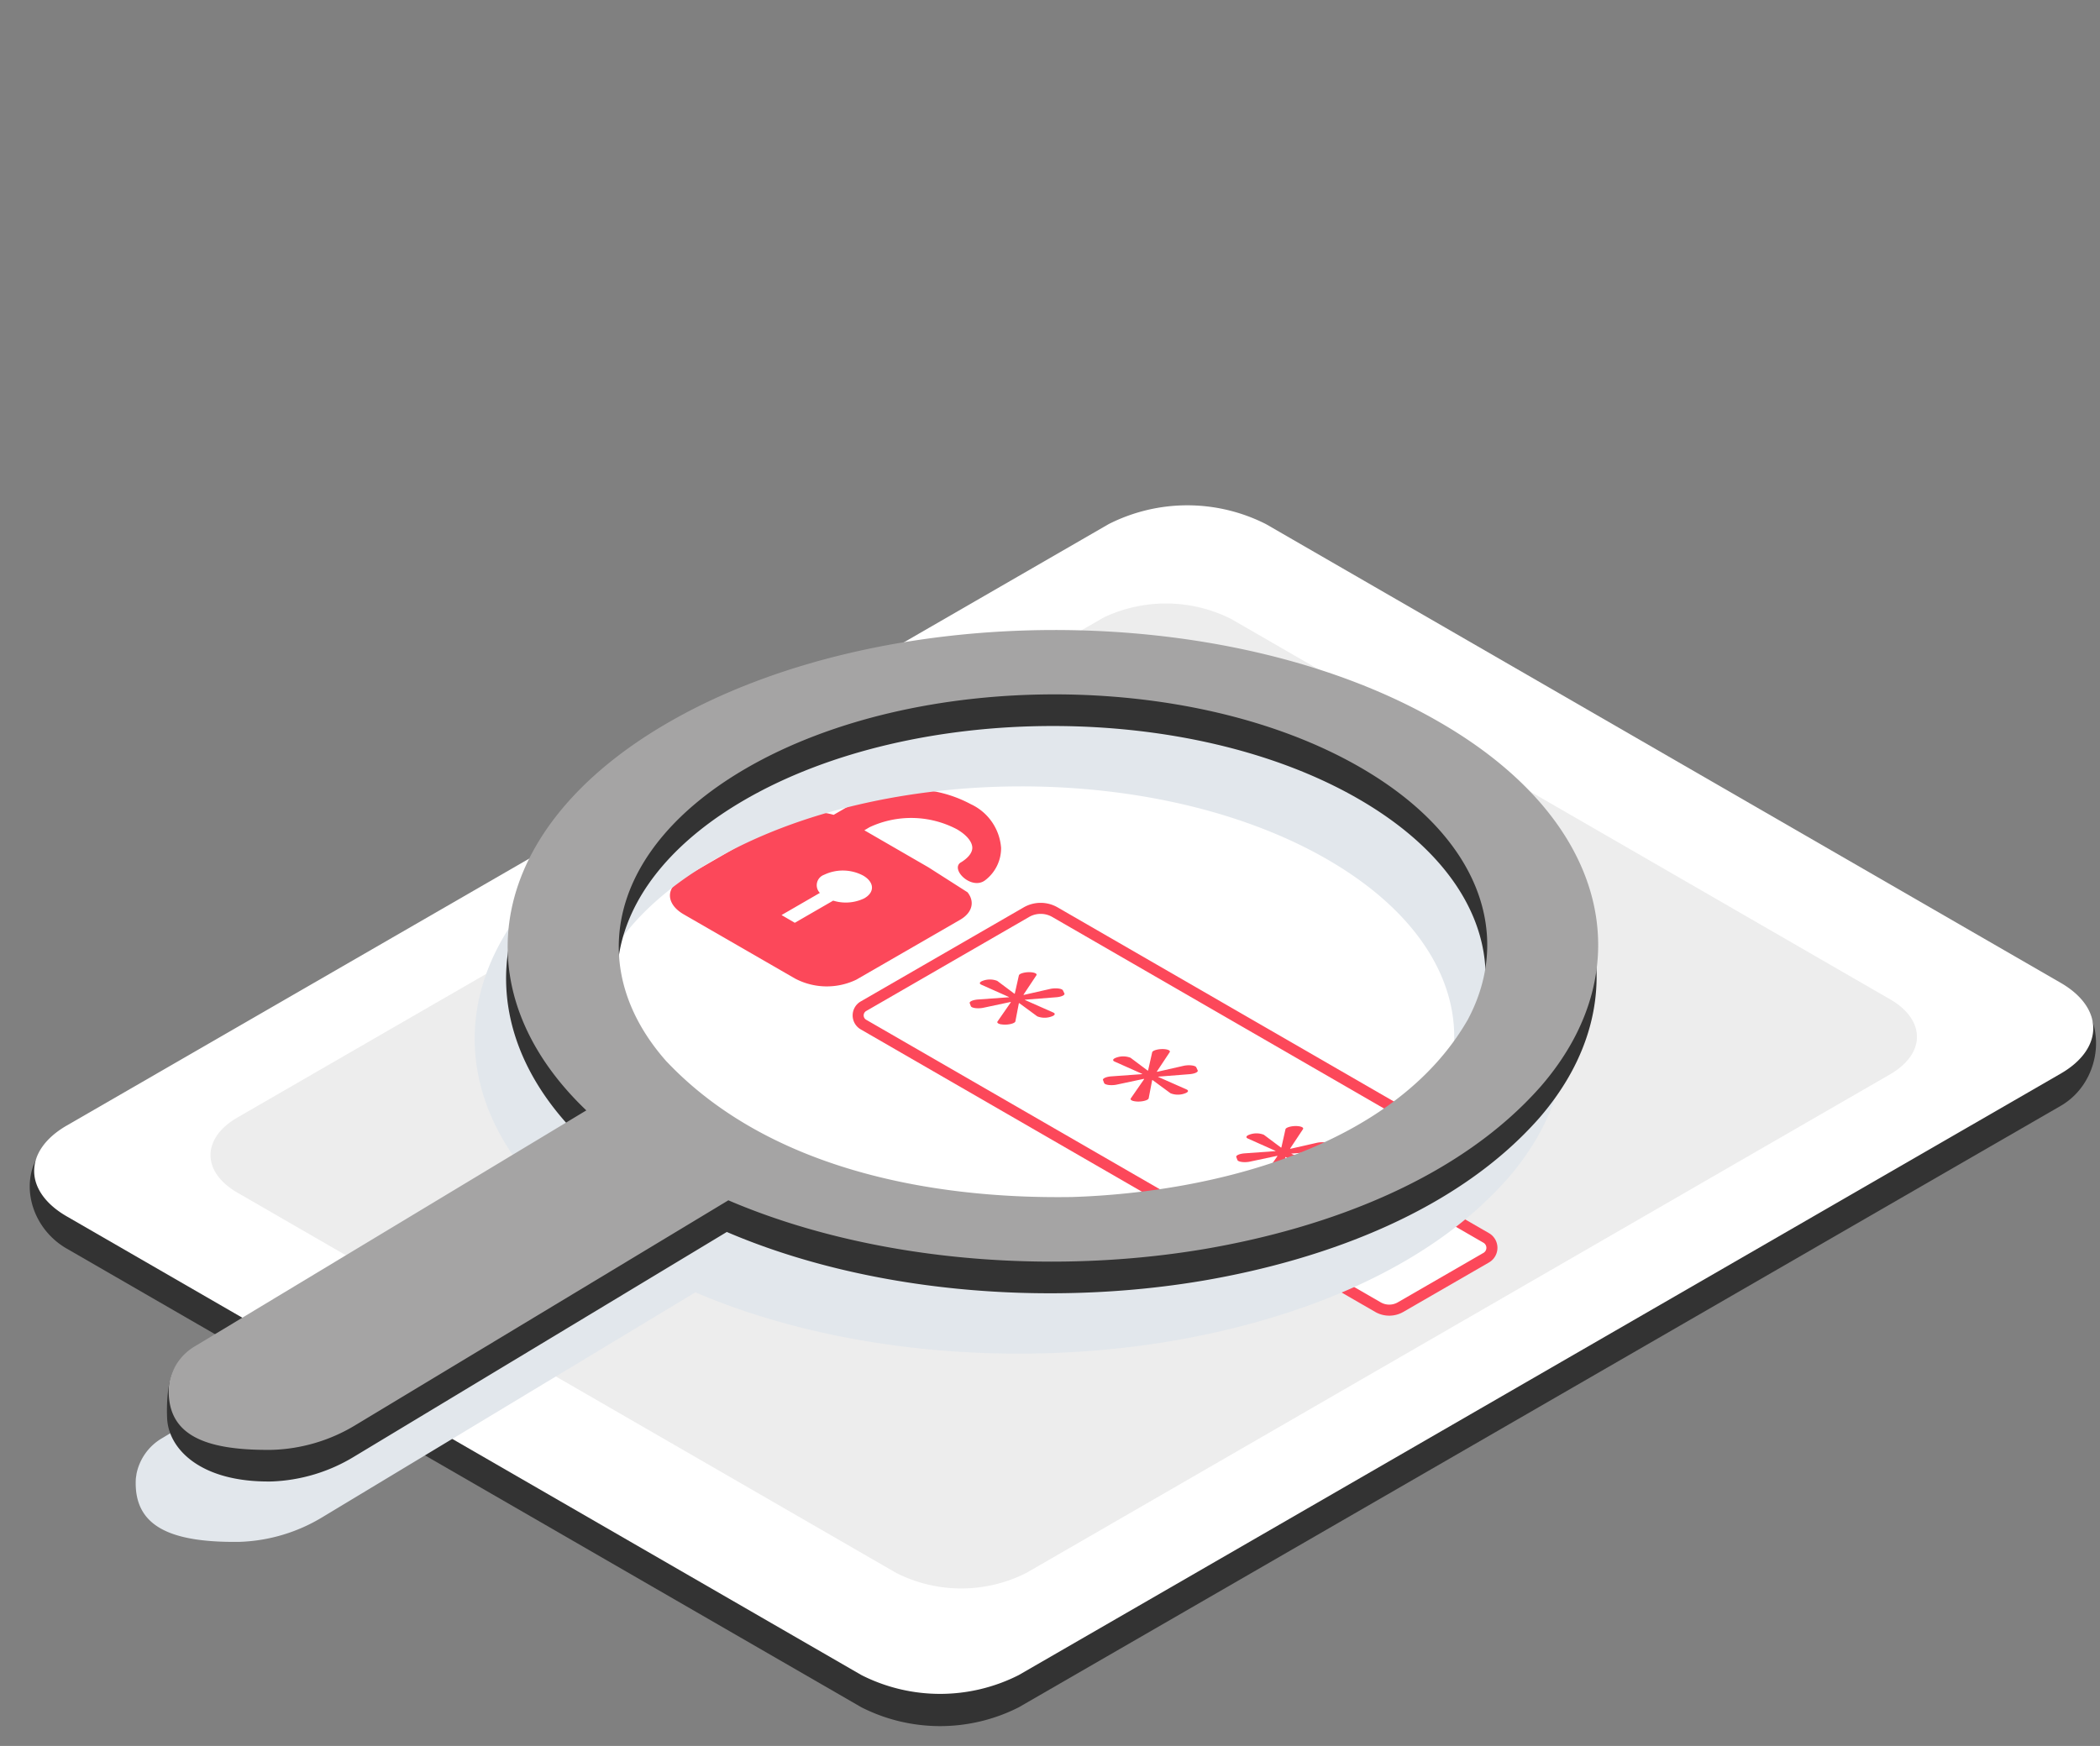 <svg xmlns="http://www.w3.org/2000/svg" xmlns:xlink="http://www.w3.org/1999/xlink" width="190" height="158" viewBox="0 0 190 158">
  <rect x="0" y="0" width="190" height="158" fill="#808080" stroke="none"/>
  <defs>
    <clipPath id="clip-path">
      <rect id="_" data-name="◆◆◆◆◆" width="190" height="158" transform="translate(587 4958)" fill="none"/>
    </clipPath>
    <clipPath id="clip-path-2">
      <rect id="長方形_852" data-name="長方形 852" width="129.338" height="74.192" fill="none"/>
    </clipPath>
  </defs>
  <g id="マスクグループ_21" data-name="マスクグループ 21" transform="translate(-587 -4958)" clip-path="url(#clip-path)">
    <g id="グループ_1971" data-name="グループ 1971" transform="translate(587.358 4948.996)">
      <g id="グループ_1684" data-name="グループ 1684">
        <path id="パス_5441" data-name="パス 5441" d="M15.547,365.592l71.9,41.51a15.732,15.732,0,0,0,14.235,0l94.268-54.426c3.931-2.269,4.414-8.318.483-10.588l-72.381-39.141a15.732,15.732,0,0,0-14.235,0L14.8,355.449c-3.931,2.27-3.187,7.873.744,10.143" transform="translate(-9.866 -243.596)" fill="#333"/>
        <path id="パス_5442" data-name="パス 5442" d="M17.229,350.354l71.9,41.51a15.734,15.734,0,0,0,14.235,0l94.268-54.426c3.931-2.27,3.931-5.949,0-8.219l-71.9-41.51a15.733,15.733,0,0,0-14.235,0L17.229,342.135c-3.931,2.27-3.931,5.949,0,8.219" transform="translate(-11.548 -231.275)" fill="#fff"/>
        <path id="パス_5443" data-name="パス 5443" d="M69.57,373.8l64.12,37.02a14.03,14.03,0,0,0,12.7,0l84.07-48.537c3.506-2.024,3.506-5.306,0-7.33l-64.12-37.02a14.031,14.031,0,0,0-12.7,0L69.57,366.466c-3.506,2.024-3.506,5.306,0,7.33" transform="translate(-54.13 -255.859)" fill="#fff"/>
        <path id="パス_5444" data-name="パス 5444" d="M249.6,368.234l-59.583-34.4a13.137,13.137,0,0,0-11.394-.214c-.139.068-.271.139-.4.214L165.1,341.41,132.64,360.15,100.1,378.937c-3.258,1.883-3.258,4.931,0,6.81l59.583,34.4a13.024,13.024,0,0,0,11.8,0l64.995-37.528,13.127-7.576c.131-.075.255-.154.376-.233,2.879-1.89,2.751-4.773-.376-6.576" transform="translate(-78.969 -268.809)" fill="#ededed"/>
        <path id="パス_5445" data-name="パス 5445" d="M501.6,543.506l-7.749,4.474a2.046,2.046,0,0,1-2.047,0l-37.342-21.559,9.947-6.173L501.6,541.72a1.031,1.031,0,0,1,0,1.786" transform="translate(-367.495 -420.689)" fill="#fff"/>
        <path id="パス_5446" data-name="パス 5446" d="M492.831,548.754a2.55,2.55,0,0,1-1.273-.341l-38.065-21.977,10.911-6.771.259.15,37.191,21.472a1.531,1.531,0,0,1,0,2.652l-7.749,4.474A2.55,2.55,0,0,1,492.831,548.754Zm-37.392-22.349,36.619,21.142a1.546,1.546,0,0,0,1.547,0l7.749-4.474a.531.531,0,0,0,0-.92l-36.932-21.323Z" transform="translate(-367.495 -420.689)" fill="#fc485a"/>
        <path id="パス_5447" data-name="パス 5447" d="M647.865,627.861c.044.092-.166.191-.455.214l-1.742.137-.021.012,1.593.7c.109.048.111.118.006.179l-.023.013a1.128,1.128,0,0,1-.877.024l-1.01-.741-.021.012-.194,1.01c-.024.127-.445.22-.764.17l-.019,0c-.178-.028-.264-.094-.215-.165l.747-1.078-.021-.012-1.514.323c-.305.065-.664.02-.706-.089l-.064-.163c-.036-.093.179-.19.468-.211l1.713-.123.021-.012-1.553-.693c-.108-.048-.11-.118,0-.178l.019-.011a1.125,1.125,0,0,1,.879-.023l.961.72.021-.012.228-1.014c.028-.126.446-.218.763-.168.177.028.263.093.217.163l-.72,1.085.021.012,1.469-.333c.3-.068.668-.027.719.081Z" transform="translate(-519.593 -506.744)" fill="#fc485a"/>
        <path id="パス_5448" data-name="パス 5448" d="M352.39,382.92c16.141,9.319,16.141,24.429,0,33.748s-42.312,9.319-58.453,0-16.141-24.429,0-33.748,42.312-9.319,58.453,0" transform="translate(-227.897 -303.989)" fill="#fff"/>
        <path id="パス_5449" data-name="パス 5449" d="M435.136,504.906l-30.808-17.787a.959.959,0,0,1,0-1.661l14.741-8.511a2.575,2.575,0,0,1,2.576,0L455.6,496.554Z" transform="translate(-326.564 -385.395)" fill="#fff"/>
        <path id="パス_5450" data-name="パス 5450" d="M435.1,505.462l-31.02-17.91a1.459,1.459,0,0,1,0-2.527l14.741-8.511a3.075,3.075,0,0,1,3.076,0l34.843,20.117ZM420.356,477.1a2.078,2.078,0,0,0-1.038.278l-14.741,8.511a.459.459,0,0,0,0,.795l30.6,17.665,19.3-7.874-33.075-19.1A2.078,2.078,0,0,0,420.356,477.1Z" transform="translate(-326.564 -385.395)" fill="#fc485a"/>
        <path id="パス_5451" data-name="パス 5451" d="M465.131,508.685c.072.15-.268.309-.736.346l-2.815.222-.034.019,2.575,1.139c.176.078.179.191.01.289l-.036.021a1.823,1.823,0,0,1-1.418.039l-1.632-1.2-.034.019-.314,1.633c-.039.2-.72.356-1.235.275l-.032,0c-.287-.045-.426-.152-.347-.266l1.208-1.743-.034-.019-2.448.521c-.494.105-1.073.032-1.142-.143l-.1-.264c-.059-.15.289-.307.756-.34l2.769-.2.033-.019-2.51-1.12c-.174-.078-.177-.19-.008-.288l.031-.018a1.818,1.818,0,0,1,1.42-.037l1.554,1.163.033-.019.368-1.639c.046-.2.721-.352,1.233-.272.286.045.426.15.35.263L461.43,508.8l.033.019,2.374-.539c.487-.111,1.079-.044,1.163.131Z" transform="translate(-369.187 -409.781)" fill="#fc485a"/>
        <path id="パス_5452" data-name="パス 5452" d="M528.141,545.064c.072.15-.268.31-.736.346l-2.815.222-.034.019,2.575,1.139c.176.078.18.191.01.289l-.036.021a1.824,1.824,0,0,1-1.418.039l-1.632-1.2-.033.019-.314,1.633c-.039.2-.72.356-1.235.275l-.032-.005c-.287-.045-.426-.152-.347-.266l1.208-1.743-.034-.019-2.448.521c-.494.105-1.073.032-1.142-.143l-.1-.264c-.059-.15.289-.307.756-.34l2.769-.2.033-.019-2.51-1.119c-.174-.078-.177-.191-.008-.288l.031-.018a1.818,1.818,0,0,1,1.42-.037l1.553,1.163.034-.019.368-1.639c.046-.2.721-.352,1.233-.272.285.045.426.15.35.264l-1.164,1.754.033.019,2.374-.539c.487-.111,1.079-.044,1.163.131Z" transform="translate(-420.138 -439.198)" fill="#fc485a"/>
        <path id="パス_5453" data-name="パス 5453" d="M591.151,581.443c.072.15-.268.309-.736.346l-2.815.222-.033.019,2.575,1.139c.176.078.179.191.01.289l-.036.021a1.822,1.822,0,0,1-1.418.039l-1.632-1.2-.034.02-.314,1.633c-.039.2-.72.356-1.235.275l-.032,0c-.287-.045-.426-.152-.347-.266l1.208-1.743-.033-.02-2.448.522c-.494.105-1.073.032-1.142-.144l-.1-.264c-.059-.15.289-.307.756-.34l2.769-.2.033-.019-2.51-1.12c-.174-.078-.177-.191-.008-.288l.031-.018a1.819,1.819,0,0,1,1.42-.037l1.554,1.163.034-.019.368-1.639c.045-.2.721-.352,1.233-.272.285.045.426.15.35.263l-1.164,1.754.033.019,2.374-.539c.487-.111,1.079-.044,1.163.131Z" transform="translate(-471.09 -468.615)" fill="#fc485a"/>
        <path id="パス_5454" data-name="パス 5454" d="M342.131,421.632a11.421,11.421,0,0,0-10.477-.185l-1.963,1.135a6.078,6.078,0,0,0-4.366.379l-9.384,5.416c-1.48.856-1.4,2.294.189,3.212l10.056,5.8a6.159,6.159,0,0,0,5.558.109l9.384-5.416c1.13-.653,1.348-1.651.676-2.493l-3.533-2.256-5.8-3.354.482-.284a8.882,8.882,0,0,1,7.875.184c.885.506,1.409,1.14,1.409,1.689,0,.459-.4.951-1.093,1.353-.861.659,1.064,2.518,2.273,1.567a3.646,3.646,0,0,0,1.425-2.92,4.748,4.748,0,0,0-2.715-3.94m-9.644,8.5a3.853,3.853,0,0,1-2.833.218l-3.472,2.005-1.2-.7,3.467-2.005a1,1,0,0,1,.378-1.637,3.932,3.932,0,0,1,3.543.071c1.008.587,1.064,1.5.118,2.043" transform="translate(-254.625 -339.839)" fill="#fc485a"/>
        <g id="グループ_1675" data-name="グループ 1675" transform="translate(11.914 74.344)" style="mix-blend-mode: multiply;isolation: isolate">
          <g id="グループ_1674" data-name="グループ 1674">
            <g id="グループ_1673" data-name="グループ 1673" clip-path="url(#clip-path-2)">
              <path id="パス_5455" data-name="パス 5455" d="M71.686,462.673a15.42,15.42,0,0,0,7.5-2.251s33.726-20.33,33.717-20.329c12.554,5.377,28.651,6.846,43.078,4.408,11.282-1.929,23.1-6.39,30.441-14.735,9.139-10.556,6.229-24.038-9.13-32.916-19.192-11.158-50.506-11.151-69.816,0-16.47,9.506-18.957,24.1-7.427,35.106h0L64.637,453.3a4.844,4.844,0,0,0-2.308,3.261h0l0,.036c-.022.132-.046.263-.056.4-.2,4.2,2.975,5.766,9.418,5.677m35.646-35.108h0c-7.641-8.577-5.219-19.411,7.232-26.6,15.378-8.874,40.313-8.88,55.593,0,10.587,6.15,13.79,14.971,9.648,22.762-6.582,11.487-22.83,15.647-35.8,16.067-13.164.209-27.616-2.695-36.667-12.23" transform="translate(-62.258 -388.484)" fill="#e2e7ec"/>
            </g>
          </g>
        </g>
        <path id="パス_5456" data-name="パス 5456" d="M86.5,434.134a15.42,15.42,0,0,0,7.5-2.251s33.726-20.33,33.717-20.329c12.554,5.377,28.651,6.845,43.079,4.408,11.282-1.929,23.1-6.39,30.441-14.735,9.139-10.556,6.229-24.038-9.13-32.916-19.192-11.158-50.506-11.151-69.816,0-16.47,9.506-18.957,24.1-7.427,35.106h0L78.224,423.41c-1.193.718-1.2,3.936-1.142,5.046.135,2.7,2.975,5.766,9.418,5.677m35.646-35.108h0c-7.641-8.577-5.219-19.411,7.232-26.6,15.378-8.874,40.313-8.88,55.592,0,10.587,6.15,13.79,14.971,9.648,22.762-6.582,11.487-22.83,15.647-35.8,16.067-13.164.209-27.616-2.695-36.667-12.23" transform="translate(-62.316 -291.063)" fill="#333"/>
        <path id="パス_5457" data-name="パス 5457" d="M87.272,419.161a15.419,15.419,0,0,0,7.5-2.251s33.726-20.33,33.717-20.329c12.554,5.377,28.651,6.845,43.079,4.408,11.282-1.929,23.1-6.39,30.441-14.735,9.139-10.556,6.229-24.038-9.13-32.916-19.192-11.158-50.506-11.151-69.815,0-16.47,9.506-18.957,24.1-7.427,35.106h0l-35.41,21.344a4.845,4.845,0,0,0-2.309,3.261h0l0,.036c-.022.132-.046.263-.056.4-.2,4.2,2.975,5.766,9.418,5.677m35.646-35.108h0c-7.641-8.577-5.219-19.411,7.232-26.6,15.378-8.874,40.313-8.88,55.592,0,10.587,6.15,13.79,14.971,9.648,22.762-6.582,11.487-22.83,15.647-35.8,16.067-13.164.209-27.616-2.695-36.667-12.23" transform="translate(-62.947 -278.955)" fill="#a5a4a4"/>
        <rect id="長方形_853" data-name="長方形 853" width="189.284" height="165.208" transform="translate(0)" fill="none"/>
      </g>
    </g>
  </g>
</svg>
